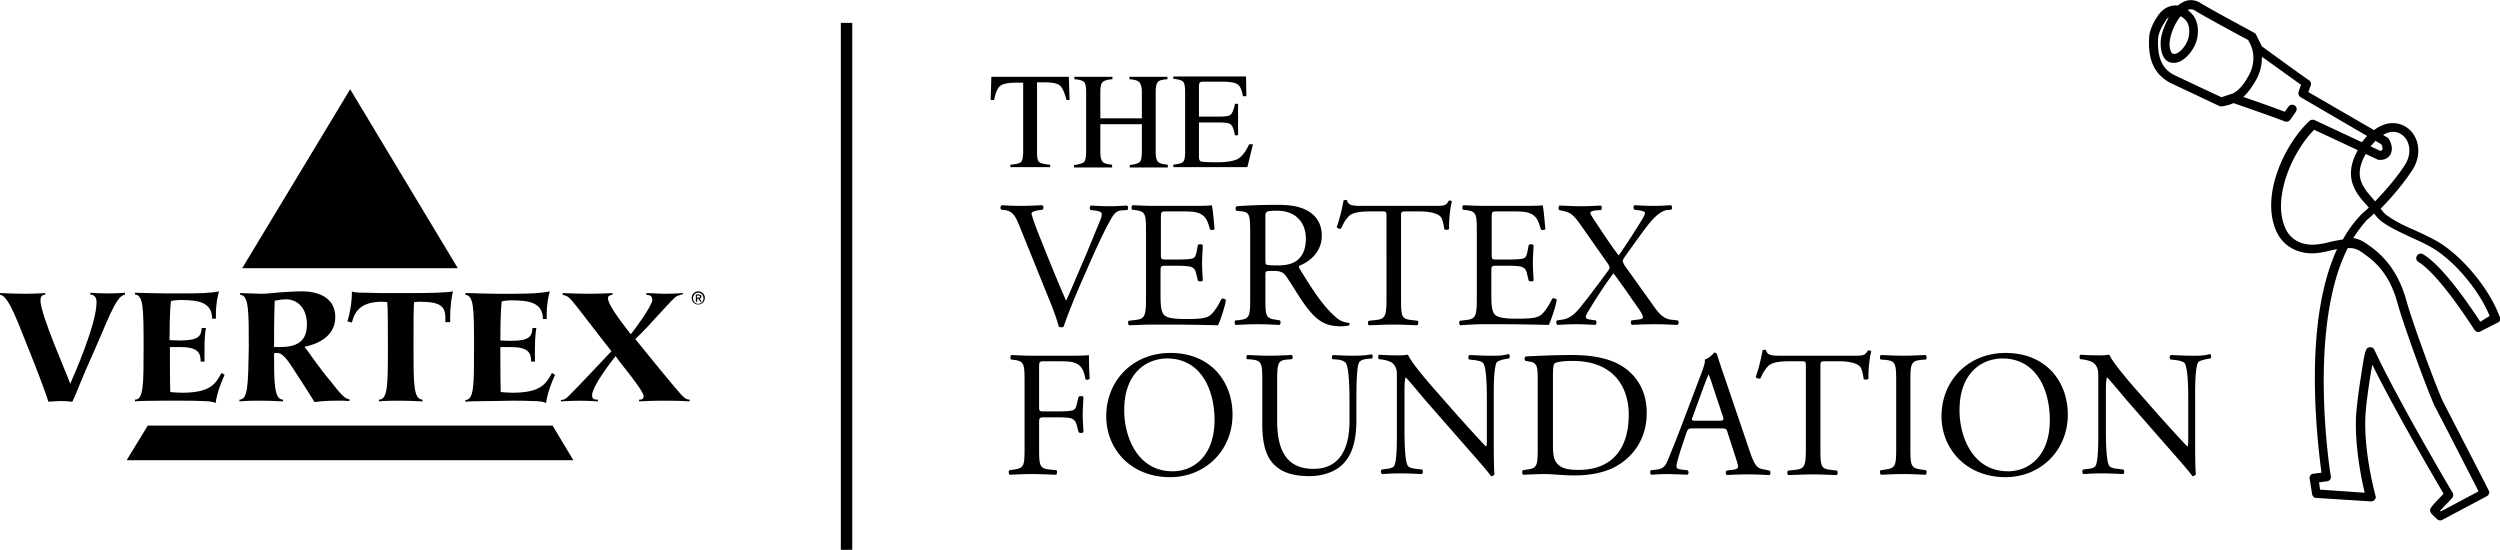 <svg xmlns="http://www.w3.org/2000/svg" viewBox="0 0 72.25 15.89" class="svg-convert svg-img"><path d="M10.12 2.58L7 7.75h6.23zM4.27 12.3l-.61 1h12.91l-.6-1zM2.61 8.46v.05c.11.02.18.06.18.23 0 .62-.64 2.08-.76 2.35-.08-.24-.86-2-.86-2.4 0-.16.07-.16.14-.18v-.04c-.18.01-.36.02-.54.02-.26 0-.51-.01-.77-.02v.05c.25.01.53.84.84 1.6.26.64.49 1.27.56 1.49.13-.01.25-.02.38-.02.11 0 .21.01.31.02.09-.17.3-.74.57-1.33.41-.9.69-1.76.95-1.76v-.06c-.16.01-.32.02-.47.02-.18 0-.36-.01-.53-.02zM5.28 11.58c.17 0 .38 0 .56.01.18 0 .34.02.39.06.05-.32.14-.54.26-.82l-.09-.05c-.17.32-.33.57-1.14.57-.12 0-.23-.01-.34-.02-.01-.33-.01-1.14-.01-1.3h.29c.5 0 .6.15.6.42h.11v-.39c0-.2.01-.39.04-.58h-.12c-.02.24-.09.36-.64.36-.15 0-.22-.01-.29-.01 0-.13 0-.8.04-1.13.08-.02.18-.03.28-.03.52 0 .91.07.91.54h.11V9.1c0-.33.05-.54.09-.68-.22.05-.57.06-1.05.06h-.43c-.22 0-.4-.01-.56-.01-.15 0-.28-.01-.39-.01v.05c.24.03.25.35.25 1.52 0 1.09 0 1.52-.25 1.52v.05c.05-.01.37-.02.78-.02h.6zM6.92 11.55v.05c.2-.02.42-.02.63-.02.2 0 .43.01.63.02v-.05c-.26 0-.26-.5-.26-1.34.06-.01.01-.01.09-.01.2 0 .37.32.59.65.23.35.43.67.49.77.21-.03.43-.04.63-.04h.2c.06 0 .13.01.18.01v-.05c-.14-.01-.27-.17-.56-.54-.34-.4-.64-.86-.74-.98.28-.05.89-.25.89-.85 0-.75-.83-.75-.97-.75-.23 0-.45.02-.65.03-.2.02-.38.04-.53.04-.08 0-.19-.01-.29-.01-.11 0-.22-.01-.31-.01v.05c.25.01.25.45.25 1.52-.02 1.07-.02 1.51-.27 1.51zm1.02-2.86c.11-.02.22-.04.33-.04.32 0 .6.25.6.72 0 .55-.35.66-.8.66-.08 0-.11-.01-.15 0 0-.17 0-.98.02-1.34zM13.01 9.31v-.1c0-.43.05-.64.08-.79-.21.04-.63.05-1.24.05h-.55c-.22 0-.49 0-.71-.01-.22 0-.39-.01-.42-.04 0 .33-.06.65-.13.87l.13.03c.08-.33.27-.6.87-.6.05 0 .1.01.15.01.02.13.02.64.02 1.3 0 1.08 0 1.52-.26 1.52v.05c.2-.02.42-.02.63-.02.21 0 .43.01.63.02v-.05c-.26-.01-.26-.45-.26-1.52 0-.66 0-1.18.02-1.3.05 0 .1-.01.15-.01.55 0 .75.1.75.45v.14h.14zM14.83 11.58c.17 0 .37 0 .56.01.18 0 .34.02.39.06.05-.32.14-.54.26-.82l-.09-.05c-.17.32-.33.57-1.14.57-.12 0-.23-.01-.34-.02-.01-.33-.01-1.14-.01-1.3h.29c.5 0 .6.15.6.42h.11v-.39c0-.2.01-.39.04-.58h-.11c-.02.25-.09.37-.64.37-.15 0-.22-.01-.29-.01 0-.13 0-.8.04-1.13.08-.02.18-.03.28-.03.52 0 .91.07.91.54h.11V9.1c0-.33.05-.54.09-.68-.21.05-.57.07-1.05.07h-.44c-.22 0-.4-.01-.56-.01-.15-.01-.28-.01-.39-.01v.05c.24.03.25.35.25 1.52 0 1.09 0 1.52-.25 1.52v.05c.05-.01.37-.02.78-.02l.6-.01zM19.5 11.19c-.52-.62-1.04-1.27-1.14-1.39.42-.39 1.08-1.19 1.2-1.24.07-.03.13-.05.18-.06v-.03c-.16.01-.34.02-.51.02-.19 0-.37-.02-.55-.02v.05c.08.01.17.01.17.15 0 .16-.48.82-.62.99-.11-.15-.66-.82-.66-1.04 0-.08.07-.09.13-.1v-.05c-.21.01-.45.02-.66.02-.26 0-.52-.01-.78-.02v.05c.14.04.16.02.44.38.48.62.88 1.14.97 1.25-.02.02-1.08 1.15-1.24 1.3-.08.07-.12.11-.22.11v.04c.18-.01.37-.02.56-.02.17 0 .34.01.51.02v-.05c-.07 0-.17 0-.17-.12 0-.27.55-.97.68-1.14.12.19.81.99.81 1.16 0 .09-.06.1-.13.1v.05c.21-.01.42-.02.63-.02.27 0 .55 0 .83.02v-.05c-.12-.01-.15-.03-.43-.36zM20.27 8.57c0-.04-.03-.06-.08-.06h-.08v.21h.04v-.09h.03l.06.09h.04l-.06-.09c.02 0 .05-.02.05-.06zm-.13.03v-.06h.04c.02 0 .05 0 .05.03s-.02.03-.05.03h-.04z"/><path d="M20.18 8.42c-.1 0-.19.08-.19.19s.08.19.19.19a.19.19 0 100-.38zm0 .36c-.09 0-.15-.07-.15-.16s.06-.16.15-.16c.08 0 .15.07.15.16s-.07.16-.15.16zM32.42 6.08l.16-.01c.03-.03.03-.11-.01-.13-.17.01-.33.02-.5.02-.2 0-.39-.01-.54-.02-.04.02-.05.1-.01.13l.09.01c.18.02.23.06.23.1 0 .04 0 .09-.05.2-.09.22-.33.81-.48 1.16-.12.27-.34.81-.5 1.15-.26-.59-.5-1.19-.74-1.79-.16-.39-.25-.67-.26-.73.01-.04.05-.07.24-.1l.08-.01c.04-.03.03-.11-.01-.13-.22.01-.4.02-.63.02-.22 0-.39-.01-.54-.02-.04.03-.05.1-.01.13l.09.01c.22.03.3.14.42.43l.91 2.25c.09.22.18.47.24.69.03.01.05.02.08.02.02 0 .04-.01.06-.02.09-.28.33-.88.54-1.35l.28-.64c.24-.53.44-.95.59-1.19.07-.11.14-.17.27-.18zM32.79 9.25l-.17.02c-.03.03-.02.11.01.13.31-.01.48-.02.71-.02h.47c.46 0 .92.01 1.39.02.07-.14.2-.54.23-.72-.02-.05-.09-.06-.13-.04-.13.27-.27.45-.37.5-.11.06-.26.08-.66.08-.46 0-.57-.06-.63-.12-.08-.09-.1-.26-.1-.54v-.74c0-.14.02-.14.17-.14h.3c.2 0 .33.01.4.03.1.03.14.1.16.2l.05.2c.03.03.11.03.14 0 0-.11-.02-.31-.02-.5 0-.2.02-.4.02-.52-.02-.04-.11-.04-.14-.01l-.04.21c-.03.13-.06.16-.12.18-.06.02-.22.03-.44.03h-.3c-.16 0-.17 0-.17-.15V6.32c0-.2 0-.21.16-.21h.37c.23 0 .39 0 .5.03.27.07.32.25.39.49.03.03.11.02.13-.01-.02-.23-.05-.6-.08-.69-.06.02-.37.02-.7.02h-.98c-.21 0-.39-.01-.61-.02-.03.02-.04.11-.01.13l.08.01c.31.04.32.11.32.65V8.6c0 .54-.03.62-.33.65zM36.98 9.39c.03-.02.04-.1.01-.13l-.11-.02c-.3-.04-.31-.1-.31-.65v-.65c0-.11.01-.11.24-.11.21 0 .29.05.37.17.16.23.37.59.51.78.37.52.63.65 1.07.65.1 0 .18-.01.23-.03.02-.02.02-.06-.01-.07a.62.62 0 01-.36-.15c-.35-.3-.63-.71-1.04-1.38-.03-.04-.05-.09-.03-.12.26-.1.65-.37.65-.87 0-.36-.18-.6-.43-.73-.24-.13-.54-.16-.87-.16-.51 0-.87.02-1.16.04-.04.02-.04.1-.01.13l.17.02c.21.03.23.11.23.61V8.6c0 .54-.01.61-.31.65l-.12.01c-.03.04-.02.11.01.13.24-.01.43-.02.65-.02.21 0 .39.01.62.02zm-.41-3.13c0-.15.02-.17.34-.17.58 0 .83.39.83.8 0 .35-.12.53-.26.64-.15.11-.35.14-.53.14-.26 0-.34-.01-.36-.03-.02-.02-.02-.08-.02-.17V6.26zM38.76 6.6c.06-.13.11-.24.23-.36.13-.12.42-.13.64-.13h.28c.16 0 .16 0 .16.17V8.6c0 .54-.03.62-.32.65l-.19.02c-.04.03-.03.11 0 .13.33-.01.51-.02.72-.02.21 0 .38.01.68.02.03-.02.04-.11.01-.13l-.17-.02c-.3-.03-.31-.1-.31-.65V6.29c0-.17-.01-.18.15-.18h.37c.28 0 .48.04.6.13.08.06.11.25.13.38.03.03.11.03.14-.01-.01-.16.02-.58.08-.79-.01-.02-.07-.03-.09-.02-.08.14-.12.15-.4.15h-2.1c-.24 0-.41 0-.44-.16-.02-.02-.08-.01-.1 0-.04.21-.11.54-.2.77.02.04.09.07.13.04zM42.9 9.37h.47c.46 0 .92.01 1.39.02.07-.14.2-.54.23-.72-.02-.05-.09-.06-.13-.04-.13.27-.27.45-.37.5-.11.06-.26.08-.66.08-.46 0-.57-.06-.63-.12-.08-.09-.1-.26-.1-.54v-.73c0-.14.02-.14.17-.14h.3c.2 0 .33.01.4.03.1.03.14.1.16.2l.05.2c.03.03.11.03.14 0 0-.11-.02-.31-.02-.5 0-.2.02-.4.02-.52-.02-.04-.11-.04-.14-.01l-.04.21c-.03.13-.06.16-.12.18-.06.02-.22.03-.44.03h-.3c-.16 0-.17 0-.17-.15V6.32c0-.2 0-.21.16-.21h.37c.23 0 .39 0 .5.03.27.07.32.25.39.49.03.03.11.02.13-.01-.02-.23-.05-.6-.08-.69-.06.02-.37.02-.7.02h-.98c-.21 0-.39-.01-.61-.02-.03.02-.04.11-.01.13l.08.01c.31.04.32.11.32.65V8.6c0 .54-.03.62-.32.65l-.17.02c-.03.03-.02.11.01.13.3-.02.48-.03.7-.03z"/><path d="M45.75 8.78c-.16.21-.34.43-.62.46l-.13.02c-.04.03-.03.11.02.13.17-.01.36-.02.53-.02s.37.01.56.02c.03-.03.04-.1.01-.13l-.14-.02c-.1-.01-.15-.04-.15-.07 0-.04.02-.09.07-.17.21-.36.59-.93.73-1.1.23.3.52.73.74 1.04.1.15.11.2.11.23 0 .04-.06.06-.18.07l-.15.02c-.03.03-.02.1.01.13a13 13 0 01.67-.02c.21 0 .42.01.65.02.04-.03.04-.1.01-.13l-.19-.02c-.16-.02-.3-.1-.47-.34l-.88-1.23c-.05-.09-.05-.12-.05-.14s.02-.05.05-.1c.25-.35.47-.66.67-.92.21-.27.4-.42.56-.44l.12-.01c.03-.03.03-.1-.01-.13-.16.01-.31.02-.5.02-.2 0-.37-.01-.55-.02-.04.02-.04.09-.01.13l.14.02c.09.01.17.04.17.07 0 .04-.03.1-.07.17-.09.16-.56.89-.69 1.06-.19-.23-.49-.7-.66-.95-.1-.15-.16-.24-.16-.28 0-.03.06-.06.16-.07l.15-.01c.03-.04.03-.11-.01-.13-.15.01-.38.02-.59.02-.19 0-.36-.01-.6-.02-.03.02-.04.1-.01.13l.17.04c.18.04.28.15.45.39l.78 1.11c.04.06.06.1.06.12 0 .01-.01.05-.05.1-.3.41-.65.87-.72.95zM30.78 10.28h-.95c-.21 0-.38-.01-.6-.02-.03.01-.04.11-.01.13l.08.01c.3.04.31.11.31.65v1.87c0 .54-.01.61-.31.65l-.13.02c-.03.03-.02.11.01.13.24-.01.42-.02.65-.02.21 0 .38.01.69.02.03-.01.04-.11.01-.13l-.18-.02c-.31-.03-.32-.1-.32-.65v-.72c0-.13.02-.14.17-.14h.35c.2 0 .33.01.4.03.1.03.14.1.17.2l.05.2c.04.03.11.03.14 0 0-.12-.02-.32-.02-.5 0-.19.02-.4.02-.52-.02-.03-.11-.03-.14 0l-.05.21c-.03.14-.07.16-.13.18-.06.02-.23.03-.44.03h-.35c-.16 0-.17 0-.17-.14v-1.1c0-.2 0-.21.16-.21h.32c.22 0 .39 0 .5.03.26.07.32.26.36.49.04.03.11.01.12-.02-.01-.2-.02-.45-.02-.68-.06.02-.36.02-.69.02zM33.82 10.2c-1.07 0-1.85.79-1.85 1.83 0 .93.69 1.76 1.85 1.76 1 0 1.8-.76 1.8-1.81 0-.92-.6-1.78-1.8-1.78zm.07 3.42c-1.02 0-1.4-1-1.4-1.76 0-1.14.7-1.5 1.24-1.5.99 0 1.37.92 1.37 1.78 0 1.02-.59 1.48-1.21 1.48zM39.11 10.28c-.2 0-.39-.01-.59-.02-.03.02-.04.09-.01.12l.13.01c.13.01.22.05.26.11.09.16.1.75.1 1.07v.6c0 .79-.28 1.38-1.04 1.38-.79 0-1.05-.55-1.05-1.39v-1.12c0-.54.01-.63.31-.65l.12-.01c.03-.02.02-.11-.01-.12-.25.01-.43.02-.64.02-.21 0-.38-.01-.64-.02-.03.02-.04.1-.01.12l.13.01c.3.03.31.11.31.65v1.22c0 .62.13 1 .4 1.22.25.22.61.28.97.28.38 0 .77-.13.99-.38.29-.31.36-.79.36-1.24v-.59c0-.29 0-.89.07-1.06.03-.07.13-.11.26-.12l.12-.01c.03-.03.03-.1-.01-.12-.17.03-.31.04-.53.04zM43.08 10.28c-.2 0-.37-.01-.61-.02-.04.01-.05.1-.01.13l.09.01c.21.02.29.06.32.1.1.16.1.83.1 1.07v1.11c0 .11 0 .19-.02.22h-.01c-.24-.25-.5-.54-.86-.94l-.5-.57c-.17-.19-.78-.88-.89-1.14-.07.01-.16.02-.24.02-.09 0-.37 0-.59-.02-.04.02-.04.1-.01.13l.09.01c.12.02.25.05.32.12.11.12.11.23.11.37v1.5c0 .25.01.88-.07 1.07-.03.06-.11.09-.23.1l-.14.02c-.03.03-.03.1.01.13.18-.01.32-.02.54-.02.19 0 .37.01.61.02.04-.03.04-.09.01-.13l-.16-.02c-.13-.01-.23-.04-.26-.1-.09-.16-.09-.83-.09-1.07v-1.13c0-.16.01-.27.03-.34h.01c.11.11.46.54.6.7l1.2 1.37c.45.51.6.69.66.78.06 0 .09-.03.1-.06-.02-.14-.02-.75-.02-.91v-1.24c0-.24-.01-.88.08-1.07.02-.04.12-.08.29-.11l.07-.01c.03-.03.03-.1-.01-.13-.17.05-.3.05-.52.05zM46.54 10.42c-.34-.12-.71-.16-1.14-.16-.44 0-.86.02-1.3.04-.05.02-.05.1-.01.13l.11.02c.22.03.24.14.24.5v1.97c0 .54-.01.61-.31.65l-.12.02c-.03.03-.02.11.01.13.24-.01.43-.02.65-.02.18 0 .51.04.85.04.4 0 .82-.07 1.16-.25.59-.32.91-.89.91-1.55.01-.68-.35-1.27-1.05-1.52zm-.92 3.16c-.33 0-.52-.05-.64-.21-.09-.12-.1-.29-.1-.57v-1.91c0-.23.01-.36.05-.39.04-.03.21-.07.51-.07 1.36 0 1.63.96 1.63 1.53.01.96-.44 1.62-1.45 1.62zM51 13.57c-.22-.03-.29-.1-.44-.55l-.71-2.09c-.08-.23-.16-.47-.23-.69-.01-.04-.05-.05-.08-.05-.06.07-.15.16-.27.2.01.08-.02.18-.09.37l-.53 1.4c-.22.58-.36.92-.46 1.16-.07.19-.19.24-.31.25l-.17.02c-.03.03-.02.11.01.13.14-.01.33-.02.5-.02.24.01.4.01.54.02.05-.02.05-.1.01-.13l-.17-.02c-.12-.01-.15-.04-.15-.1 0-.06.04-.2.11-.43l.18-.54c.04-.11.07-.12.2-.12h.78c.16 0 .18.01.21.13l.23.71c.04.12.07.22.07.27 0 .05-.07.08-.18.09l-.15.02c-.04.03-.03.11.01.13.15-.01.35-.02.6-.02.23 0 .42.01.63.02.03-.02.04-.1 0-.13l-.14-.03zm-1.33-1.41h-.64c-.15 0-.15-.01-.11-.12l.33-.9c.06-.16.11-.28.12-.31h.01c.03.06.08.2.12.33l.28.84c.05.14.04.16-.11.16zM53.98 10.13c-.08.14-.12.15-.4.15h-2.1c-.24 0-.41 0-.44-.16-.02-.02-.08-.01-.1 0-.04.21-.11.54-.2.77.02.04.09.07.14.04.06-.13.11-.24.23-.36.13-.12.42-.13.64-.13h.28c.16 0 .16 0 .16.17v2.32c0 .54-.03.62-.32.65l-.19.02c-.04.03-.03.11 0 .13.33-.01.51-.02.72-.02s.38.01.68.02c.03-.01.04-.11.01-.13l-.17-.02c-.3-.03-.31-.1-.31-.65v-2.31c0-.17 0-.18.15-.18h.37c.28 0 .48.04.6.13.08.06.11.25.13.38.03.03.11.03.14-.01-.01-.16.02-.58.08-.79-.02-.02-.07-.03-.1-.02zM55.53 10.4l.13-.01c.03-.02.02-.11-.01-.13-.26.01-.43.02-.64.02-.22 0-.4-.01-.65-.02-.03.01-.04.11-.01.13l.13.01c.31.03.32.11.32.66v1.85c0 .55-.01.62-.32.66l-.13.02c-.03.03-.02.11.01.13.26-.01.44-.02.65-.02.21 0 .38.01.64.02.03-.01.04-.11.01-.13l-.13-.02c-.31-.04-.32-.11-.32-.66v-1.85c0-.54.01-.63.32-.66zM57.96 10.2c-1.07 0-1.85.79-1.85 1.83 0 .93.7 1.76 1.85 1.76 1 0 1.8-.76 1.8-1.81 0-.92-.6-1.78-1.8-1.78zm.07 3.42c-1.02 0-1.4-1-1.4-1.76 0-1.14.7-1.5 1.24-1.5.99 0 1.37.92 1.37 1.78 0 1.02-.59 1.48-1.21 1.48zM63.35 10.28c-.2 0-.37-.01-.61-.02-.04.01-.05.1-.01.13l.09.01c.21.02.29.06.32.1.1.16.1.83.1 1.07v1.11c0 .11 0 .19-.02.22h-.01c-.24-.25-.5-.54-.86-.94l-.5-.57c-.17-.19-.78-.88-.89-1.14-.07.01-.16.02-.24.02-.09 0-.37 0-.59-.02-.04.02-.04.1-.01.13l.09.01c.12.02.25.05.32.12.11.12.11.23.11.37v1.5c0 .25.01.88-.07 1.07-.03.06-.11.09-.23.1l-.14.02c-.03.03-.03.1.01.13.18-.01.32-.02.54-.02.19 0 .37.01.61.02.04-.03.04-.09.01-.13l-.16-.02c-.13-.01-.23-.04-.26-.1-.09-.16-.09-.83-.09-1.07v-1.13c0-.16.01-.27.03-.34h.01c.11.11.46.54.6.7l1.2 1.37c.45.51.6.69.66.78.06 0 .09-.03.1-.06-.02-.14-.02-.75-.02-.91v-1.24c0-.24-.01-.88.08-1.07.02-.04.12-.08.29-.11l.07-.01c.03-.03.03-.1-.01-.13-.16.05-.3.05-.52.05zM72.25 9.18c-.29-.82-1.1-1.8-1.84-2.22-.2-.11-.41-.21-.61-.3-.28-.12-.54-.24-.78-.41-.1-.06-.16-.14-.22-.22.27-.27.63-.68.92-1.12.31-.49.16-1.01-.17-1.23-.22-.15-.57-.2-.94.08l-1.9-1.1.07-.19c.02-.06 0-.12-.05-.15-.36-.25-1.21-.87-1.36-.98L65.2 1a.12.12 0 00-.05-.05C65.14.94 63.94.3 63.58.08a.491.491 0 00-.47-.03.99.99 0 00-.17.11c-.03 0-.07-.01-.1 0-.19.01-.36.12-.48.3-.11.16-.24.4-.25.63-.04.67.17 1.09.66 1.33.01 0 1.36.64 1.36.64.03.01.06.02.1.01h.01c.12-.02.22-.05.31-.09.26.09 1.32.46 1.48.53.06.02.12 0 .16-.05l.16-.23c.04-.06.03-.14-.03-.18-.06-.04-.14-.03-.18.03-.04.05-.08.11-.11.15-.26-.1-.85-.31-1.2-.43.15-.13.26-.3.37-.49.12-.21.17-.44.17-.67.28.2.82.59 1.13.81l-.07.2c-.02.06 0 .12.06.16l1.92 1.12c-.04.04-.08.09-.12.14-.01.01-.02.02-.03.04l-1.37-.64a.14.14 0 00-.14.02c-.69.63-1.43 2.12-.97 3.18.19.43.6.67 1.1.65.18-.01.35-.05.51-.09l.15-.03c-.41.89-.63 2.1-.64 3.6-.01 1.32.14 2.47.19 2.86l-.23.03c-.04 0-.07.02-.09.05-.02.03-.03.06-.02.1l.07.44c.01.06.06.11.12.11l1.58.1c.04 0 .08-.01.11-.05.03-.03.04-.08.02-.12 0-.01-.34-1.21-.29-2.3.02-.36.12-1.06.2-1.48.63 1.28 1.8 3.29 2.06 3.73-.41.42-.41.44-.38.52.01.03.02.06.2.22.02.02.05.03.09.03.02 0 .04-.01.06-.02l1.28-.68c.06-.03.09-.11.05-.17l-.12-.24c-.4-.78-.8-1.55-1.2-2.33-.14-.28-.86-2.2-1.06-2.93-.19-.67-.52-1.17-1.01-1.53-.18-.13-.32-.23-.52-.26.12-.19.25-.36.39-.52.01-.01.09-.07.21-.19.07.09.14.18.26.26.26.18.54.3.81.43.2.09.4.18.59.29.65.37 1.38 1.24 1.68 1.98l-.27.17c-.24-.37-1.06-1.6-1.65-1.95a.13.13 0 10-.14.22c.62.37 1.61 1.95 1.62 1.96.04.06.11.08.17.05l.49-.25c.07-.02.1-.09.08-.15zm-9.54-8.01c.03-.23.16-.52.31-.7.06.03.11.07.16.13.1.12.13.39.02.62-.11.23-.31.38-.41.33-.07-.04-.11-.23-.08-.38zm2.28 1.01c-.15.27-.28.43-.48.53h-.01l-.3.1c-.24-.11-1.3-.61-1.32-.62-.28-.13-.55-.37-.51-1.08.01-.13.08-.31.21-.5a.27.27 0 01.1-.11c-.12.22-.21.46-.23.63-.02.17-.01.53.21.65.28.14.6-.13.76-.45.15-.3.13-.69-.05-.9a.673.673 0 00-.15-.14c.08-.03.15-.03.22.02.33.2 1.31.73 1.54.85 0 .02.01.04.02.05.17.3.16.66-.01.97zm3.66 1.89l.17.1c.04.08.04.13.03.16-.01.01-.03.02-.06.03l-.28-.13c.05-.06.1-.11.14-.16zm-.27 3.31c.45.32.74.76.91 1.39.19.68.92 2.67 1.08 2.98.4.77.8 1.55 1.2 2.33l.06.12-1.09.58-.02-.02c.08-.09.22-.23.34-.36.04-.04.05-.11.02-.16-.02-.03-1.63-2.76-2.26-4.13-.03-.06-.09-.09-.15-.07-.09.02-.12.03-.24.85-.03.18-.12.79-.14 1.14-.04.89.16 1.83.25 2.21l-1.29-.09-.03-.21.23-.03c.04-.01.07-.02.09-.05.02-.03.03-.06.02-.1-.01-.05-.69-4.26.49-6.59.23-.01.33.06.53.21zm-.15-1.17c-.19.2-.37.44-.52.71-.12.02-.24.04-.36.07-.16.04-.31.07-.46.08-.4.02-.71-.16-.85-.49-.38-.88.22-2.21.84-2.83l1.26.59c-.2.36-.25.69-.14 1 .09.24.24.42.4.59l.05.06s0 .01.01.01c-.14.13-.23.2-.23.21zm.41-.39l-.05-.06c-.14-.16-.28-.32-.35-.51-.09-.24-.04-.5.13-.8l.34.16c.02.01.03.01.05.01.14.01.26-.05.32-.15.04-.07.09-.22-.04-.45a.12.12 0 00-.05-.05l-.12-.07c.1-.06.2-.09.29-.09.09 0 .18.03.25.08.22.15.32.52.09.88-.26.4-.6.78-.86 1.05zM24.3.66h.33v15.23h-.33zM29.57 2.38v1.98c0 .17-.02.28-.06.32-.04.04-.15.07-.31.08v.07h1.15v-.07c-.16-.01-.27-.04-.31-.07-.05-.04-.07-.13-.07-.28V2.38h.22c.23 0 .38.03.45.1s.13.2.18.41h.09l-.02-.67h-2.24l-.02.67h.1c.04-.21.1-.35.18-.41.08-.06.23-.09.45-.09h.21zM32.15 4.76c-.15-.01-.24-.04-.28-.08-.04-.04-.07-.13-.07-.28v-.81H33v.77c0 .17-.02.28-.06.32-.04.04-.14.07-.29.09v.07h1.1v-.08c-.15-.01-.24-.04-.28-.08s-.07-.13-.07-.27V2.65c0-.14.02-.23.06-.28s.14-.07.28-.08v-.07h-1.1v.07c.15.01.24.04.28.08s.08.13.08.28v.77h-1.2v-.77c0-.14.02-.24.07-.28.04-.04.13-.07.28-.08v-.07h-1.1v.07c.15.01.24.04.28.08.04.04.06.14.06.28v1.71c0 .17-.02.28-.06.32-.04.04-.14.07-.29.09v.07h1.1v-.08h.01zM36.21 4.17h-.11c-.1.22-.22.37-.34.43-.13.06-.33.09-.59.09-.25 0-.4-.01-.45-.02-.05-.01-.07-.06-.07-.14v-.99h.61c.17 0 .28.02.32.07.05.05.08.15.11.3h.09V3h-.09c-.03.15-.07.25-.11.3s-.15.07-.32.07h-.61V2.5c0-.05.01-.09.02-.11.01-.02.05-.03.11-.03h.54c.23 0 .38.03.45.08s.12.16.15.34h.1l-.01-.57h-2.1v.07c.15.01.24.04.28.08.04.04.06.14.06.28V4.4c0 .15-.02.24-.06.28-.04.04-.14.06-.28.08v.07h2.14l.16-.66z"/><title xmlns="" style="display:none">The Vertex Foundation Logo</title></svg>